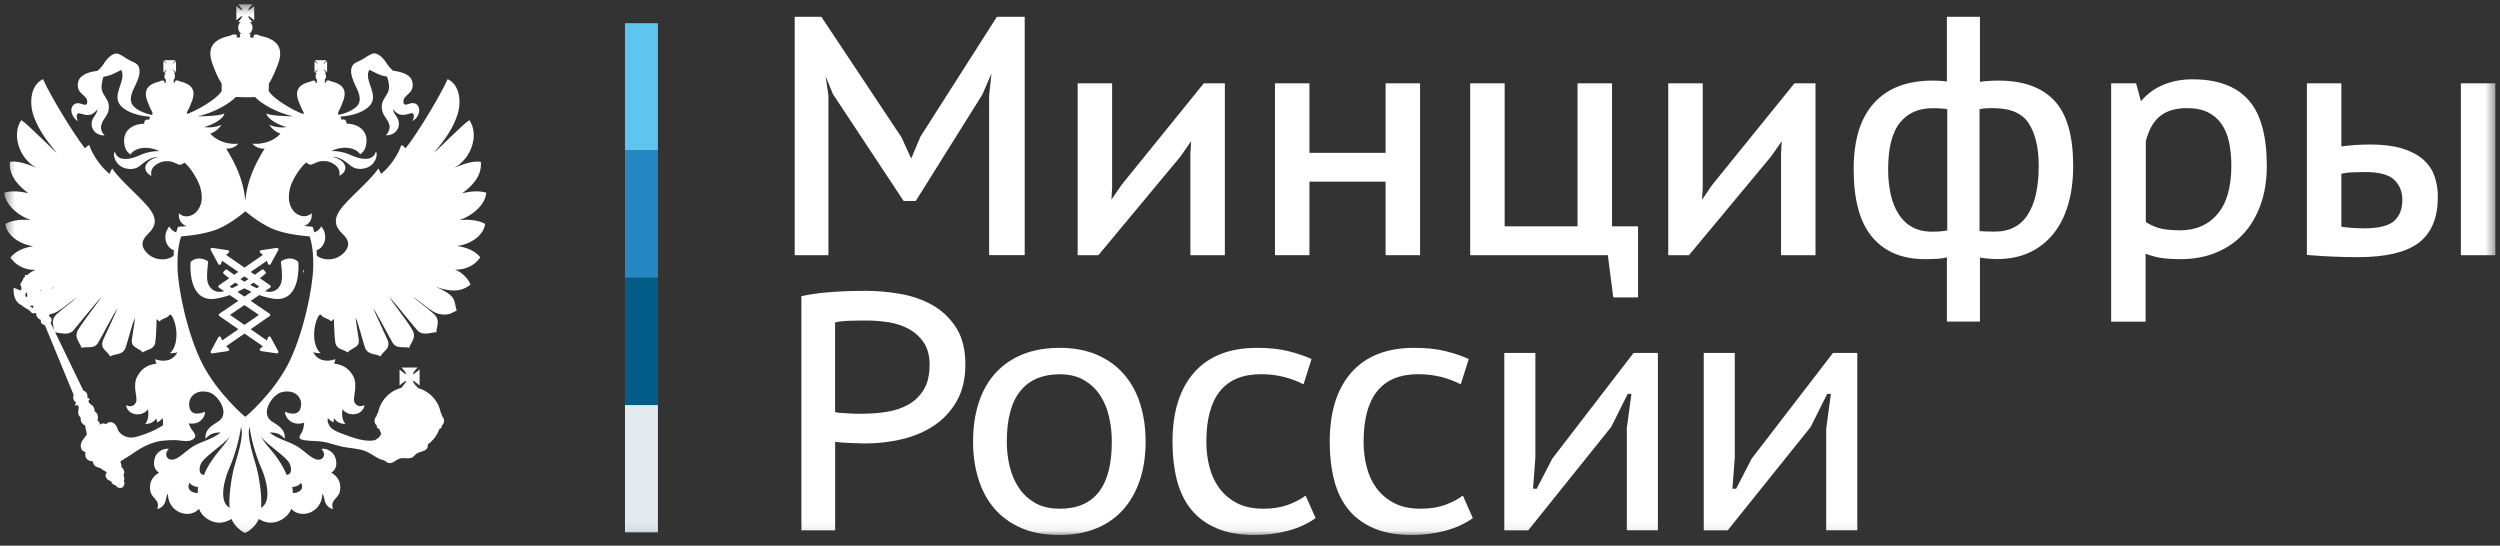 <?xml version="1.0" encoding="UTF-8"?> <svg xmlns="http://www.w3.org/2000/svg" width="252" height="55" viewBox="0 0 252 55" fill="none"><rect x="0" y="0" width="252" height="55" fill="#333333" stroke="none"/><mask id="mask0_1781_16" style="mask-type:luminance" maskUnits="userSpaceOnUse" x="0" y="0" width="252" height="54"><path d="M251.559 0.44H0.439V53.93H251.559V0.44Z" fill="white"></path></mask><g mask="url(#mask0_1781_16)"><path d="M66.317 2.338H62.998V15.169H66.317V2.338Z" fill="#5EC5EE"></path><path d="M66.317 15.169H62.998V28H66.317V15.169Z" fill="#2588C3"></path><path d="M66.317 28H62.998V40.831H66.317V28Z" fill="#045D89"></path><path d="M66.317 40.831H62.998V53.662H66.317V40.831Z" fill="#E3EBF1"></path><path d="M30.044 26.377C30.031 26.364 29.733 26.053 29.217 26.053C28.944 26.053 28.664 26.14 28.384 26.302C28.334 26.327 28.303 26.383 28.316 26.439C28.316 26.451 28.521 27.845 28.366 28.443C28.247 28.891 27.868 29.42 27.178 29.42C27.029 29.42 26.88 29.395 26.718 29.351H26.712L27.234 28.997C27.271 28.972 27.296 28.928 27.296 28.878C27.296 28.828 27.271 28.791 27.234 28.76L26.196 28.044C26.526 27.796 26.731 27.621 26.756 27.596C26.787 27.572 26.805 27.534 26.805 27.497C26.805 27.46 26.793 27.422 26.762 27.391L26.575 27.204C26.55 27.18 26.513 27.161 26.476 27.161C26.445 27.161 26.414 27.173 26.389 27.192C26.377 27.198 26.103 27.41 25.686 27.696L25.27 27.41L26.898 26.29L27.023 26.613C27.041 26.663 27.091 26.7 27.147 26.7C27.147 26.7 27.147 26.7 27.153 26.7C27.203 26.7 27.253 26.669 27.278 26.626L28.055 25.195C28.079 25.145 28.073 25.089 28.048 25.045C28.023 25.008 27.98 24.983 27.93 24.983C27.924 24.983 27.918 24.983 27.912 24.983L26.308 25.226C26.252 25.232 26.209 25.269 26.19 25.325C26.177 25.375 26.19 25.431 26.233 25.468L26.494 25.698L24.642 26.974L22.796 25.698L23.057 25.468C23.095 25.431 23.113 25.375 23.095 25.325C23.082 25.269 23.039 25.232 22.983 25.226L21.379 24.983C21.373 24.983 21.366 24.983 21.36 24.983C21.311 24.983 21.267 25.002 21.242 25.045C21.211 25.089 21.211 25.145 21.236 25.195L22.007 26.626C22.032 26.669 22.081 26.7 22.131 26.7C22.137 26.7 22.137 26.7 22.137 26.7C22.193 26.7 22.237 26.663 22.262 26.613L22.392 26.29L24.021 27.41L23.604 27.696C23.188 27.41 22.914 27.198 22.908 27.192C22.883 27.173 22.852 27.161 22.821 27.161C22.784 27.161 22.747 27.173 22.722 27.204L22.535 27.391C22.51 27.416 22.492 27.453 22.492 27.497C22.492 27.534 22.51 27.572 22.541 27.596C22.572 27.621 22.777 27.796 23.107 28.044L22.069 28.76C22.032 28.785 22.007 28.828 22.007 28.878C22.007 28.928 22.032 28.965 22.069 28.997L22.591 29.351C22.591 29.351 22.591 29.351 22.585 29.351C22.423 29.395 22.274 29.42 22.125 29.42C21.435 29.42 21.05 28.891 20.931 28.443C20.776 27.845 20.981 26.451 20.981 26.439C20.988 26.383 20.962 26.327 20.913 26.302C20.627 26.14 20.347 26.053 20.08 26.053C19.558 26.053 19.259 26.358 19.247 26.377C19.222 26.395 19.21 26.433 19.21 26.458C19.203 26.545 19.042 28.555 19.974 29.575C20.316 29.949 20.77 30.142 21.311 30.142C21.404 30.142 21.509 30.142 21.609 30.123C22.137 30.061 22.653 29.918 23.157 29.743L24.021 30.328L22.113 31.622C22.075 31.654 22.05 31.691 22.05 31.741C22.05 31.784 22.069 31.828 22.113 31.859L24.027 33.184L22.392 34.317L22.268 34C22.249 33.95 22.2 33.919 22.144 33.912C22.144 33.912 22.144 33.912 22.137 33.912C22.088 33.912 22.038 33.944 22.013 33.987L21.242 35.418C21.217 35.462 21.224 35.524 21.248 35.561C21.273 35.599 21.317 35.624 21.366 35.624C21.373 35.624 21.379 35.624 21.385 35.624L22.989 35.387C23.045 35.381 23.088 35.337 23.101 35.288C23.119 35.232 23.101 35.176 23.063 35.138L22.796 34.902L24.648 33.62L26.501 34.902L26.233 35.138C26.19 35.176 26.177 35.232 26.19 35.288C26.202 35.337 26.252 35.375 26.308 35.387L27.912 35.624C27.918 35.624 27.924 35.624 27.93 35.624C27.974 35.624 28.017 35.605 28.048 35.561C28.079 35.518 28.079 35.462 28.055 35.418L27.278 33.987C27.253 33.944 27.209 33.912 27.153 33.912H27.147C27.085 33.912 27.041 33.95 27.023 34L26.898 34.317L25.264 33.184L27.178 31.859C27.216 31.834 27.24 31.791 27.24 31.741C27.24 31.691 27.216 31.654 27.178 31.622L25.27 30.328L26.134 29.743C26.631 29.924 27.147 30.061 27.675 30.123C27.781 30.135 27.881 30.142 27.974 30.142C28.521 30.142 28.968 29.949 29.31 29.575C30.243 28.555 30.081 26.545 30.075 26.458C30.075 26.433 30.062 26.402 30.044 26.377ZM24.636 27.858L25.046 28.138C24.916 28.219 24.779 28.306 24.636 28.393C24.493 28.306 24.356 28.225 24.226 28.138L24.636 27.858ZM23.144 28.885L23.71 28.492C23.822 28.561 23.934 28.636 24.058 28.717C23.834 28.835 23.61 28.947 23.387 29.053L23.144 28.885ZM26.097 31.741L24.636 32.749L23.181 31.741L24.636 30.751L26.097 31.741ZM24.636 29.899L23.934 29.42C24.182 29.302 24.412 29.183 24.636 29.059C24.86 29.183 25.096 29.302 25.345 29.42L24.636 29.899ZM25.892 29.053C25.668 28.953 25.438 28.841 25.214 28.717C25.338 28.642 25.45 28.567 25.562 28.492L26.134 28.885L25.892 29.053Z" fill="white"></path><path d="M30.535 27.558C30.591 27.447 30.616 27.235 30.616 27.235L30.535 27.21V27.558Z" fill="white"></path><path d="M48.902 22.574C48.305 22.213 47.317 22.089 46.31 22.182C47.883 21.635 48.958 20.465 49.014 19.419C48.193 19.183 47.342 19.307 46.602 19.476C47.367 18.903 48.622 17.858 48.467 16.32C47.727 16.14 46.372 16.657 45.807 16.912C47.622 15.891 48.274 13.477 47.311 12.108C46.739 12.444 44.147 15.095 43.724 15.4C45.067 13.863 45.695 12.761 46.055 11.728C46.484 10.602 46.515 8.636 45.123 7.976C44.464 9.482 42.164 13.346 40.884 14.952C40.741 14.827 40.629 14.659 40.449 14.628C40.144 15.605 39.237 16.906 38.41 17.528C38.367 17.447 38.286 17.223 38.143 16.98C37.267 18.293 34.992 20.091 34.258 21.199C33.686 22.021 33.686 22.761 34.482 23.526C34.805 23.85 35.414 24.416 34.886 25.213C34.165 26.264 32.717 26.389 31.933 25.767C31.933 25.58 31.927 25.399 31.921 25.231C32.847 24.87 33.065 23.607 32.381 22.823C32.232 23.109 31.983 23.321 31.685 23.427C31.604 23.097 31.536 22.942 31.529 22.923L31.492 22.848H31.412C31.405 22.848 31.101 22.829 30.647 22.78C31.163 22.612 31.492 22.133 31.418 21.492C30.622 22.176 29.826 21.523 29.646 21.342C29.149 20.757 29.006 20.098 29.205 19.09C29.373 18.212 30.28 16.818 30.877 16.37C30.964 16.451 31.101 16.619 31.393 16.594C31.561 16.538 31.84 16.395 32.052 16.314C32.654 16.134 33.239 16.271 33.612 16.514C34.295 16.93 34.233 17.391 34.215 17.727C35.253 17.142 34.892 16.165 33.531 15.804C34.463 15.804 35.228 16.657 35.427 16.762C35.943 17.142 36.682 17.055 37.111 16.849C37.938 16.457 38.106 15.48 37.882 15.281C37.801 15.63 37.534 15.941 37.055 15.997C36.347 16.078 35.663 15.773 35.122 15.53C34.662 15.337 33.922 15.194 33.419 15.225C34.351 14.709 35.8 14.765 36.316 15.561C36.626 15.312 36.819 15.088 36.906 14.572C37.173 13.178 36.086 12.463 34.923 12.463C34.954 12.127 34.718 11.959 34.407 12.07C34.407 11.927 34.37 11.815 34.289 11.759C34.314 11.759 34.351 11.747 34.376 11.747C35.545 11.666 36.651 11.305 37.248 10.677C38.292 9.557 36.626 8.138 37.223 7.036C37.795 7.285 38.217 7.609 39.007 7.721C39.088 7.889 39.162 8.225 39.187 8.405C39.442 9.65 38.217 9.855 38.535 11.181C38.671 11.784 39.125 11.99 39.274 12.705C39.274 12.705 39.33 13.203 38.895 13.639C39.902 13.664 40.43 12.811 40.12 12.021C39.983 11.697 39.635 11.392 39.635 11.013C40.151 11.697 40.611 11.672 41.406 11.417C41.767 11.305 41.798 11.809 41.574 12.214C42.121 11.89 42.258 11.361 42.258 11.125C42.258 10.565 41.822 10.303 41.406 10.415C41.17 10.44 40.697 10.764 40.666 10.303C40.567 9.507 41.822 9.538 41.568 8.256C41.431 7.615 40.716 7.26 39.603 7.124C39.492 7.012 39.212 6.744 39.063 6.52C38.454 5.506 37.82 5.238 37.441 5.443C36.993 5.667 36.763 5.86 36.396 6.059C36.104 6.215 35.793 6.296 35.601 6.52C35.116 7.124 35.576 8.057 35.825 8.629C35.992 8.965 36.396 9.731 36.216 10.303C36.017 10.988 34.892 11.417 34.209 11.56C34.165 11.56 34.134 11.573 34.09 11.573V11.305C34.289 10.957 34.457 10.54 34.594 10.16C35.054 8.928 34.37 8.43 33.357 8.194C33.226 8.113 33.09 8.082 32.922 8.138H32.891L32.866 8.343L32.729 8.3L32.76 8.051H32.698C32.816 7.97 32.866 7.827 32.866 7.69C32.866 7.54 32.81 7.422 32.754 7.341H32.891L32.835 7.285C32.81 7.229 32.754 7.173 32.667 7.086C32.642 7.061 32.611 7.005 32.611 6.974C32.636 6.999 32.667 7.03 32.723 7.055C32.779 7.111 32.86 7.167 32.891 7.223L32.971 7.279V6.153L32.891 6.221C32.866 6.246 32.779 6.302 32.723 6.364C32.667 6.42 32.642 6.42 32.611 6.445C32.611 6.42 32.636 6.389 32.667 6.333C32.754 6.277 32.81 6.196 32.835 6.153L32.891 6.066H31.747L31.803 6.153C31.859 6.19 31.927 6.277 31.983 6.333C32.008 6.389 32.039 6.42 32.064 6.445C32.033 6.42 31.983 6.42 31.952 6.364C31.853 6.308 31.803 6.252 31.747 6.221L31.704 6.153V7.298L31.759 7.242C31.815 7.186 31.871 7.13 31.965 7.074C31.996 7.049 32.045 7.018 32.077 6.993C32.045 7.018 32.021 7.074 31.996 7.105C31.94 7.192 31.865 7.242 31.815 7.304L31.759 7.36H31.94C31.84 7.441 31.815 7.559 31.815 7.708C31.815 7.845 31.871 7.988 31.965 8.069H31.94L31.965 8.318L31.815 8.362L31.784 8.156H31.759C31.592 8.1 31.455 8.132 31.343 8.212C30.311 8.449 29.628 8.953 30.088 10.179C30.23 10.558 30.398 10.975 30.603 11.324V11.504C29.572 11.168 27.713 10.036 27.216 9.351C27.16 9.283 27.116 9.227 27.092 9.183H27.085L27.104 8.443C27.465 7.839 27.788 7.099 28.036 6.42C28.689 4.647 27.726 3.906 26.197 3.602C26.041 3.49 25.849 3.434 25.594 3.521L25.538 3.801L25.215 3.776L25.239 3.415C25.196 3.427 25.14 3.427 25.084 3.427C25.302 3.315 25.457 3.048 25.457 2.774C25.457 2.575 25.358 2.338 25.19 2.226H25.457C25.302 2.089 25.053 1.797 25.003 1.598C25.196 1.654 25.488 1.915 25.625 2.058V0.608C25.488 0.72 25.196 1 25.003 1.025C25.053 0.864 25.302 0.584 25.457 0.44H24.009C24.121 0.584 24.4 0.864 24.425 1.025C24.257 1 23.978 0.72 23.822 0.608V2.058C23.978 1.915 24.251 1.654 24.425 1.598C24.4 1.791 24.121 2.083 24.009 2.226H24.257C24.09 2.338 24.009 2.575 24.009 2.774C24.009 3.048 24.145 3.321 24.369 3.427C24.313 3.427 24.257 3.427 24.17 3.402L24.201 3.763L23.878 3.788L23.847 3.508C23.599 3.427 23.406 3.483 23.238 3.589C21.721 3.9 20.758 4.634 21.411 6.408C21.634 7.086 21.958 7.833 22.343 8.43V9.196C22.318 9.221 22.287 9.277 22.231 9.333C21.746 10.017 19.875 11.15 18.844 11.486V11.305C19.049 10.957 19.223 10.54 19.36 10.16C19.82 8.928 19.136 8.43 18.104 8.194C17.986 8.113 17.855 8.082 17.688 8.138H17.663L17.632 8.343L17.495 8.3L17.52 8.051H17.495C17.576 7.97 17.632 7.827 17.632 7.69C17.632 7.54 17.607 7.422 17.52 7.341H17.688L17.632 7.285C17.576 7.229 17.52 7.173 17.464 7.086C17.439 7.061 17.395 7.005 17.364 6.974C17.395 6.999 17.464 7.03 17.489 7.055C17.569 7.111 17.625 7.167 17.688 7.223L17.744 7.279V6.153L17.688 6.221C17.632 6.246 17.576 6.302 17.489 6.364C17.464 6.42 17.395 6.42 17.364 6.445C17.395 6.42 17.433 6.389 17.464 6.333C17.52 6.277 17.576 6.196 17.632 6.153L17.688 6.066H16.544L16.6 6.153C16.625 6.19 16.699 6.277 16.755 6.333C16.811 6.389 16.836 6.42 16.836 6.445C16.817 6.414 16.786 6.414 16.737 6.358C16.668 6.302 16.581 6.246 16.556 6.215L16.469 6.147V7.292L16.556 7.236C16.581 7.18 16.668 7.124 16.737 7.068C16.793 7.043 16.817 7.012 16.842 6.987C16.842 7.012 16.817 7.068 16.762 7.099C16.706 7.186 16.631 7.236 16.606 7.298L16.55 7.354H16.699C16.631 7.435 16.569 7.553 16.569 7.702C16.569 7.839 16.625 7.982 16.755 8.063H16.699L16.73 8.312L16.575 8.356L16.55 8.15H16.519C16.351 8.094 16.215 8.125 16.103 8.206C15.071 8.443 14.387 8.947 14.847 10.173C14.99 10.552 15.158 10.969 15.363 11.318V11.585C15.319 11.585 15.282 11.573 15.251 11.573C14.567 11.43 13.424 11 13.231 10.316C13.051 9.743 13.455 8.978 13.623 8.642C13.89 8.069 14.337 7.136 13.865 6.532C13.654 6.308 13.349 6.227 13.051 6.072C12.69 5.879 12.466 5.68 12.007 5.456C11.64 5.251 11.018 5.512 10.384 6.532C10.248 6.756 9.955 7.018 9.837 7.136C8.737 7.273 8.029 7.621 7.873 8.268C7.618 9.55 8.874 9.525 8.793 10.316C8.762 10.776 8.277 10.453 8.053 10.428C7.618 10.316 7.19 10.577 7.19 11.137C7.19 11.374 7.345 11.902 7.873 12.226C7.649 11.822 7.674 11.318 8.053 11.43C8.849 11.685 9.29 11.71 9.812 11.025C9.812 11.399 9.477 11.71 9.328 12.033C9.017 12.83 9.533 13.676 10.552 13.651C10.092 13.216 10.185 12.718 10.185 12.718C10.328 12.002 10.776 11.797 10.925 11.193C11.236 9.868 10.005 9.662 10.272 8.418C10.297 8.237 10.353 7.901 10.44 7.733C11.236 7.621 11.671 7.304 12.224 7.049C12.796 8.15 11.149 9.569 12.199 10.689C12.802 11.318 13.915 11.678 15.071 11.759C15.096 11.759 15.133 11.772 15.164 11.778C15.083 11.834 15.04 11.94 15.04 12.083C14.735 11.971 14.499 12.139 14.543 12.475C13.343 12.475 12.286 13.191 12.547 14.584C12.628 15.101 12.827 15.325 13.15 15.574C13.654 14.777 15.102 14.721 16.047 15.238C15.531 15.207 14.791 15.35 14.337 15.543C13.803 15.779 13.125 16.09 12.417 16.009C11.926 15.954 11.677 15.649 11.578 15.294C11.354 15.493 11.522 16.464 12.355 16.862C12.771 17.067 13.511 17.154 14.027 16.775C14.226 16.663 14.99 15.817 15.929 15.817C14.574 16.177 14.194 17.154 15.257 17.739C15.214 17.403 15.164 16.943 15.841 16.526C16.221 16.289 16.817 16.146 17.408 16.327C17.613 16.408 17.893 16.551 18.061 16.607C18.353 16.632 18.489 16.464 18.576 16.383C19.179 16.831 20.056 18.225 20.248 19.102C20.46 20.11 20.304 20.764 19.801 21.355C19.633 21.535 18.825 22.189 18.036 21.504C17.961 22.145 18.29 22.618 18.806 22.792C18.346 22.842 18.036 22.86 18.029 22.86H17.949L17.918 22.935C17.911 22.948 17.843 23.109 17.756 23.433C17.47 23.321 17.221 23.116 17.072 22.829C16.389 23.613 16.6 24.87 17.52 25.231C17.514 25.406 17.507 25.586 17.507 25.779C16.718 26.389 15.288 26.258 14.58 25.213C14.033 24.416 14.661 23.844 14.971 23.526C15.767 22.761 15.767 22.021 15.189 21.199C14.449 20.098 12.181 18.293 11.304 16.98C11.161 17.217 11.08 17.441 11.049 17.528C10.229 16.906 9.309 15.605 9.004 14.628C8.837 14.653 8.712 14.827 8.569 14.952C7.301 13.346 4.989 9.482 4.337 7.976C2.957 8.636 2.982 10.602 3.404 11.728C3.777 12.761 4.405 13.863 5.729 15.4C5.312 15.088 2.721 12.444 2.149 12.108C1.192 13.477 1.844 15.891 3.653 16.912C3.1 16.657 1.732 16.14 0.993 16.32C0.856 17.858 2.093 18.903 2.857 19.476C2.111 19.307 1.26 19.183 0.439 19.419C0.495 20.465 1.583 21.641 3.112 22.182C2.136 22.083 1.148 22.213 0.545 22.574C0.657 23.663 1.888 24.603 3.361 24.827C2.372 24.939 1.496 25.375 1.036 25.972C1.577 26.681 2.372 27.229 3.585 27.204C3.305 27.303 2.982 27.496 2.708 27.758C2.677 27.733 2.621 27.702 2.571 27.702C2.509 27.727 2.491 27.814 2.509 27.87C2.509 27.87 2.509 27.87 2.509 27.913C2.391 27.994 2.329 28.094 2.317 28.193C2.205 28.355 2.087 28.542 2.024 28.71C2.055 28.722 2.08 28.753 2.105 28.766C2.099 28.853 2.124 28.959 2.192 29.064C2.136 29.121 2.111 29.201 2.08 29.289L1.372 29.002C1.334 29.649 1.477 30.178 1.801 30.508C2.055 30.801 2.348 30.757 2.261 30.857L3.031 31.329C3.168 31.622 3.448 31.622 3.64 31.541C3.64 31.541 3.64 31.566 3.64 31.597C3.64 31.902 3.852 32.151 4.125 32.251C4.069 32.506 4.181 32.667 4.529 32.786L7.426 39.817C7.314 40.153 7.426 40.446 7.681 40.558C7.618 40.639 7.569 40.726 7.569 40.894C7.681 40.813 7.848 40.782 7.929 41.018C7.985 41.186 7.681 41.727 8.14 42.095C8.078 42.418 8.252 42.748 8.582 42.891C8.582 43.059 8.737 43.6 8.762 43.794C8.557 44.086 8.078 44.534 8.14 45.026C8.196 45.374 8.333 45.486 8.613 45.573C8.501 46.202 8.849 46.482 9.377 46.513C9.377 46.973 9.806 47.135 10.086 47.166C10.353 47.365 10.465 47.446 10.77 47.602C10.49 47.931 10.689 48.367 11.198 48.51C11.255 48.703 11.397 48.871 11.683 48.94C11.851 49.22 12.156 49.22 12.336 49.139C12.448 49.083 12.647 48.759 12.473 48.479C12.585 48.342 12.529 48.075 12.448 47.907C12.616 47.602 12.473 47.222 12.243 47.11C12.274 46.942 12.187 46.675 12.131 46.513C12.535 46.258 13.038 45.94 13.219 45.828C14.207 45.119 15.326 44.484 16.594 44.403C16.917 44.372 17.514 44.347 17.849 44.372C18.365 44.428 19.074 44.584 19.49 44.26C19.62 44.179 19.701 44.036 19.677 43.899C19.621 43.576 19.273 43.296 19.161 43.009C19.13 42.922 19.08 42.792 19.024 42.673C19.384 42.736 19.72 42.686 19.925 42.586C20.149 42.505 20.69 42.101 20.665 41.497C20.23 41.703 19.185 41.983 19.074 40.925C18.962 39.992 19.782 39.195 21.069 39.543C21.945 39.767 23.226 41.634 22.057 42.449C21.485 42.841 20.609 43.215 20.721 44.235C21.094 43.775 21.597 43.551 22.25 43.607C21.293 44.316 20.553 44.403 19.546 44.945C18.67 45.461 18.017 46.314 17.327 46.339C16.799 46.363 16.507 45.735 17.023 45.25C16.507 45.138 15.823 45.542 15.63 46.083C15.382 46.824 15.574 47.353 16.034 47.651C15.413 47.987 14.947 48.641 15.17 49.574C15.382 50.34 16.146 50.34 15.854 51.317C16.283 51.205 16.562 50.912 16.687 50.495C16.743 50.203 16.799 49.898 16.942 49.755C16.88 50.34 17.215 51.205 18.017 51.597C18.558 51.864 19.409 51.97 20.062 51.292C20.329 52.057 21.23 52.717 22.169 52.686C22.598 52.686 23.02 52.499 23.337 52.312C23.561 52.879 24.133 53.457 24.699 53.731C25.283 53.457 25.855 52.879 26.091 52.312C26.402 52.505 26.831 52.686 27.247 52.686C28.148 52.711 29.099 52.057 29.354 51.292C30.007 51.97 30.858 51.864 31.399 51.597C32.195 51.205 32.53 50.34 32.474 49.755C32.623 49.898 32.679 50.203 32.742 50.495C32.853 50.912 33.127 51.205 33.562 51.317C33.27 50.34 34.053 50.34 34.246 49.574C34.469 48.641 34.01 47.981 33.394 47.651C33.842 47.359 34.053 46.83 33.786 46.083C33.593 45.542 32.909 45.138 32.394 45.25C32.909 45.735 32.63 46.363 32.089 46.339C31.405 46.314 30.753 45.455 29.87 44.945C28.869 44.397 28.13 44.316 27.166 43.607C27.819 43.551 28.335 43.775 28.695 44.235C28.807 43.215 27.931 42.841 27.359 42.449C26.203 41.634 27.471 39.767 28.366 39.543C29.634 39.195 30.473 39.992 30.342 40.925C30.206 41.989 29.186 41.709 28.726 41.497C28.726 42.095 29.267 42.499 29.491 42.586C29.752 42.711 30.237 42.779 30.666 42.593C30.653 42.698 30.634 42.81 30.634 42.841C30.547 43.75 30.063 43.831 30.23 44.204C30.467 44.484 32.027 44.428 32.45 44.515C33.189 44.615 33.817 44.889 34.525 45.032C35.321 45.2 36.166 45.2 36.881 45.492C37.341 45.691 37.857 46.065 38.304 46.289C38.988 46.401 38.876 46.681 39.311 46.681C39.703 46.681 39.852 46.345 40.356 46.208C40.704 46.127 41.095 46.264 41.443 46.152C41.698 46.096 41.81 45.834 42.046 45.691C42.326 45.523 42.718 45.523 42.978 45.281C43.115 45.156 43.146 44.92 43.121 44.752L43.128 44.789C43.662 44.416 44.066 43.868 44.29 43.24C44.427 43.215 44.539 43.09 44.539 42.947C44.539 42.922 44.539 42.891 44.539 42.891C44.675 42.779 44.762 42.611 44.762 42.443C44.762 42.232 44.682 42.064 44.539 41.927C44.539 41.927 44.539 41.895 44.539 41.871C44.539 41.759 44.483 41.678 44.427 41.603C44.203 40.39 43.283 39.413 42.096 39.108C42.096 39.077 42.096 39.077 42.096 39.052H42.071C42.071 38.996 42.046 38.965 42.003 38.965C41.835 38.797 41.636 38.535 41.611 38.367C41.804 38.423 42.127 38.728 42.295 38.853V37.247C42.127 37.372 41.81 37.677 41.611 37.733C41.636 37.533 41.941 37.185 42.096 37.048H40.468C40.617 37.185 40.927 37.533 40.952 37.733C40.76 37.677 40.436 37.372 40.275 37.247V38.853C40.443 38.728 40.76 38.423 40.952 38.367C40.927 38.566 40.617 38.915 40.468 39.052L40.523 39.077C39.311 39.357 38.336 40.365 38.112 41.603C38.031 41.672 37.975 41.759 37.975 41.871C37.975 41.895 37.975 41.927 37.975 41.927C37.832 42.064 37.751 42.232 37.751 42.443C37.751 42.605 37.832 42.779 37.975 42.891C37.975 42.891 37.975 42.916 37.975 42.947C37.975 43.128 38.087 43.215 38.224 43.24C38.28 43.395 38.348 43.551 38.423 43.688C38.423 43.675 38.423 43.675 38.441 43.657C38.342 44.117 37.782 44.397 37.658 44.397C36.664 44.54 35.563 44.117 34.563 43.744C34.121 43.576 33.519 43.383 33.226 42.947C33.046 42.63 32.965 42.431 33.059 42.151C33.17 42.288 33.351 42.443 33.606 42.58C33.63 42.443 33.63 42.288 33.686 42.175C33.941 42.555 34.345 42.748 34.83 42.723C34.538 42.474 34.401 41.815 34.538 41.242C34.942 41.927 36.477 42.064 36.757 40.838C36.185 41.105 35.818 40.813 35.713 40.502C35.545 40.01 36.104 38.822 35.601 37.907C35.197 37.222 34.737 36.806 33.668 36.637C33.748 36.507 33.78 36.395 33.804 36.202C32.816 36.563 31.965 36.283 31.561 35.492C31.759 35.573 32.045 35.605 32.325 35.605C31.449 34.889 31.505 32.867 32.133 31.821C32.213 31.765 32.244 31.709 32.325 31.684C32.518 32.076 33.09 32.076 33.382 32.394C33.494 32.282 33.55 32.251 33.661 32.157C33.661 32.157 33.686 33.819 33.798 34.503C33.91 35.269 34.65 35.188 35.029 35.524C35.477 35.032 36.284 35.057 36.16 34.211C36.048 33.364 35.88 32.593 35.855 32.02C36.104 32.537 36.595 34.478 36.788 35.032C37.105 35.853 37.9 35.605 38.348 35.928C38.64 35.355 39.38 35.188 39.088 34.323C39.007 34.099 37.795 31.547 37.614 31.056C38.043 31.684 39.218 33.931 39.579 34.559C39.983 35.212 40.722 34.895 41.251 35.057C41.35 34.584 42.065 34.036 41.543 33.215C40.89 32.126 39.355 30.228 39.274 29.96C39.579 30.253 41.959 33.215 42.146 33.377C42.699 33.862 43.507 33.489 43.986 33.489C43.986 32.947 44.414 32.331 43.793 31.703C43.221 31.155 41.91 30.222 41.63 29.905C42.506 30.508 43.538 31.466 44.153 31.622C45.241 31.902 45.633 31.466 46.037 31.299C45.701 30.309 46.148 29.849 43.849 28.884C45.838 29.593 46.72 29.245 47.429 28.685C47.149 27.976 46.441 27.378 45.863 27.179C47.081 27.204 47.889 26.663 48.417 25.947C47.97 25.35 47.081 24.914 46.061 24.802C47.566 24.597 48.765 23.663 48.902 22.574ZM2.764 29.886C2.739 29.886 2.739 29.911 2.708 29.942C2.54 29.917 2.54 29.718 2.571 29.55C2.652 29.55 2.708 29.525 2.764 29.469L2.789 29.5L2.708 29.556C2.739 29.662 2.739 29.774 2.764 29.886ZM3.311 31.056L3.038 30.894C3.149 30.763 3.255 30.763 3.367 30.838C3.367 30.919 3.367 31 3.311 31.056ZM4.131 29.313C4.094 29.313 4.057 29.313 4.02 29.313C4.013 29.307 4.007 29.295 4.001 29.289C4.051 29.276 4.107 29.276 4.15 29.264C4.15 29.276 4.138 29.295 4.131 29.313ZM19.938 49.699C19.254 49.699 18.769 49.269 19.117 48.666C19.297 48.94 19.658 49.064 19.969 49.095C19.938 49.381 19.938 49.462 19.938 49.699ZM30.336 48.666C30.684 49.269 30.199 49.699 29.516 49.699C29.516 49.462 29.516 49.381 29.46 49.095C29.777 49.07 30.15 48.952 30.336 48.666ZM19.913 11.728C21.473 11.392 23.064 10.515 23.779 9.774C24.369 9.812 25.134 9.818 25.712 9.781C26.414 10.527 27.98 11.386 29.547 11.722C28.639 11.722 27.054 11.641 26.855 11.417C26.912 11.99 28.123 12.637 28.919 12.811C28.26 12.892 27.651 12.811 27.135 12.575C27.415 12.979 27.738 13.284 28.266 13.464C27.713 14.149 26.57 14.591 25.438 14.485C25.718 14.821 26.234 15.033 26.681 14.97C25.662 16.594 24.91 18.262 24.73 20.191H24.724V20.197C24.556 18.262 23.804 16.594 22.791 14.97C23.25 15.026 23.754 14.821 24.015 14.485C22.871 14.597 21.771 14.149 21.199 13.464C21.734 13.284 22.051 12.979 22.331 12.575C21.827 12.811 21.199 12.892 20.547 12.811C21.342 12.63 22.567 11.99 22.623 11.417C22.405 11.647 20.82 11.728 19.913 11.728ZM5.611 28.896C5.468 28.959 5.294 29.033 5.163 29.089C5.163 29.077 5.163 29.064 5.163 29.052C5.3 28.996 5.474 28.946 5.611 28.896ZM15.643 36.208C15.674 36.401 15.699 36.513 15.779 36.644C14.704 36.812 14.25 37.229 13.859 37.913C13.312 38.834 13.884 40.023 13.728 40.508C13.616 40.813 13.262 41.111 12.69 40.844C12.97 42.076 14.499 41.933 14.903 41.248C15.04 41.821 14.903 42.481 14.623 42.729C15.102 42.754 15.506 42.561 15.755 42.182C15.81 42.294 15.81 42.449 15.835 42.586C16.103 42.449 16.27 42.294 16.382 42.157C16.426 42.294 16.476 42.617 16.413 42.879C16.208 43.016 15.978 43.146 15.618 43.333C15.046 43.613 14.002 44.017 13.405 44.098C12.914 44.179 12.062 43.899 11.845 43.215C11.646 42.561 11.105 42.35 10.676 42.754C10.565 42.673 10.26 42.611 10.13 42.816C10.13 42.816 9.993 42.505 9.825 42.356C9.937 42.02 9.85 41.615 9.545 41.479C9.52 40.819 9.116 40.819 8.973 40.595C8.893 40.458 8.893 40.284 9.085 40.259C9.004 40.135 8.83 40.11 8.806 40.11C8.862 39.83 8.774 39.481 8.402 39.369L5.095 32.537C5.306 32.313 5.194 31.989 4.958 31.877C4.958 31.877 4.958 31.852 4.958 31.821C4.977 31.765 4.983 31.728 4.989 31.684C5.076 31.672 5.188 31.647 5.281 31.622C5.934 31.466 6.953 30.508 7.836 29.905C7.525 30.228 6.245 31.162 5.673 31.703C5.138 32.232 5.362 32.761 5.449 33.24L5.573 33.507C6.058 33.539 6.786 33.831 7.326 33.383C7.494 33.215 9.881 30.253 10.198 29.967C10.073 30.234 8.569 32.132 7.886 33.221C7.382 34.043 8.122 34.584 8.209 35.063C8.75 34.895 9.489 35.219 9.881 34.565C10.26 33.937 11.416 31.691 11.845 31.062C11.677 31.554 10.453 34.105 10.366 34.329C10.073 35.194 10.813 35.362 11.105 35.934C11.553 35.611 12.355 35.866 12.665 35.038C12.858 34.484 13.349 32.543 13.604 32.026C13.573 32.599 13.405 33.37 13.293 34.217C13.181 35.069 13.977 35.038 14.393 35.53C14.797 35.194 15.537 35.275 15.649 34.509C15.761 33.825 15.786 32.163 15.786 32.163C15.898 32.263 15.953 32.288 16.078 32.4C16.351 32.076 16.929 32.076 17.122 31.691C17.209 31.715 17.234 31.771 17.321 31.827C17.949 32.873 17.998 34.895 17.122 35.611C17.377 35.611 17.694 35.58 17.887 35.499C17.501 36.289 16.637 36.569 15.643 36.208ZM21.821 45.766C21.305 46.475 20.901 46.992 20.565 47.876C19.962 47.819 20.081 47.079 20.273 46.706C20.677 45.965 22.318 45.001 23.145 44.036C22.778 44.652 22.268 45.212 21.821 45.766ZM23.605 47.079C23.269 48.386 23.033 50.315 23.145 51.18C21.989 50.576 22.641 48.249 23.089 47.247C23.71 45.853 24.145 44.148 24.288 43.059C24.649 43.887 23.847 46.195 23.605 47.079ZM26.309 51.18C26.42 50.315 26.197 48.386 25.849 47.079C25.606 46.195 24.811 43.887 25.165 43.059C25.302 44.148 25.737 45.847 26.364 47.247C26.812 48.249 27.465 50.576 26.309 51.18ZM29.18 46.699C29.379 47.079 29.491 47.813 28.888 47.869C28.552 46.986 28.148 46.475 27.651 45.76C27.185 45.212 26.675 44.646 26.309 44.03C27.129 45.001 28.776 45.959 29.18 46.699ZM29.037 36.712C27.527 39.649 24.761 42.039 24.73 42.008C24.699 42.045 21.933 39.649 20.422 36.712C18.912 33.781 17.942 29.17 17.893 26.967C17.837 24.765 18.272 23.825 18.272 23.825C18.272 23.825 20.161 23.719 21.672 23.197C22.952 22.755 24.344 21.628 24.736 21.299C25.128 21.628 26.52 22.749 27.806 23.197C29.311 23.726 31.2 23.825 31.2 23.825C31.2 23.825 31.629 24.771 31.573 26.967C31.511 29.17 30.541 33.781 29.037 36.712Z" fill="white"></path><path d="M80.769 29.855C81.721 29.649 82.758 29.506 83.884 29.432C85.009 29.351 86.109 29.314 87.203 29.314C88.359 29.314 89.534 29.413 90.721 29.618C91.914 29.824 92.996 30.197 93.972 30.745C94.948 31.292 95.743 32.045 96.371 33.01C96.992 33.974 97.309 35.219 97.309 36.737C97.309 38.168 97.023 39.388 96.458 40.396C95.892 41.404 95.134 42.232 94.195 42.866C93.257 43.501 92.175 43.968 90.963 44.26C89.751 44.553 88.496 44.702 87.203 44.702C87.066 44.702 86.855 44.696 86.575 44.683C86.289 44.671 85.997 44.658 85.692 44.652C85.388 44.64 85.089 44.621 84.81 44.602C84.524 44.578 84.319 44.559 84.182 44.534V53.457H80.782V29.855H80.769ZM87.302 32.307C86.687 32.307 86.096 32.319 85.518 32.338C84.94 32.362 84.493 32.419 84.176 32.506V41.535C84.288 41.578 84.474 41.609 84.735 41.622C84.996 41.634 85.27 41.647 85.549 41.672C85.835 41.697 86.103 41.703 86.364 41.703C86.625 41.703 86.824 41.703 86.96 41.703C87.775 41.703 88.583 41.641 89.378 41.516C90.174 41.392 90.889 41.155 91.541 40.794C92.188 40.433 92.71 39.935 93.108 39.282C93.505 38.635 93.704 37.795 93.704 36.762C93.704 35.866 93.512 35.132 93.126 34.547C92.741 33.968 92.244 33.508 91.628 33.172C91.019 32.836 90.329 32.605 89.571 32.481C88.806 32.369 88.048 32.307 87.302 32.307Z" fill="white"></path><path d="M98.086 44.534C98.086 43.059 98.279 41.734 98.664 40.564C99.049 39.394 99.615 38.398 100.367 37.583C101.113 36.768 102.027 36.14 103.108 35.71C104.184 35.281 105.414 35.063 106.8 35.063C108.249 35.063 109.523 35.3 110.61 35.779C111.698 36.258 112.606 36.917 113.333 37.77C114.06 38.622 114.595 39.618 114.949 40.769C115.303 41.914 115.477 43.171 115.477 44.534C115.477 45.984 115.278 47.29 114.881 48.448C114.483 49.605 113.917 50.595 113.178 51.41C112.438 52.225 111.53 52.853 110.455 53.283C109.38 53.712 108.162 53.93 106.8 53.93C105.302 53.93 104.009 53.694 102.922 53.214C101.834 52.735 100.933 52.082 100.218 51.242C99.503 50.402 98.969 49.406 98.621 48.261C98.26 47.116 98.086 45.872 98.086 44.534ZM101.486 44.534C101.486 45.374 101.579 46.195 101.772 47.004C101.965 47.813 102.269 48.529 102.698 49.17C103.127 49.811 103.674 50.315 104.345 50.7C105.016 51.086 105.843 51.279 106.831 51.279C110.325 51.279 112.071 49.033 112.071 44.54C112.071 43.656 111.978 42.804 111.785 41.983C111.593 41.167 111.294 40.446 110.878 39.823C110.461 39.201 109.921 38.697 109.249 38.305C108.578 37.919 107.77 37.726 106.831 37.726C105.085 37.726 103.761 38.286 102.853 39.413C101.94 40.526 101.486 42.238 101.486 44.534Z" fill="white"></path><path d="M132.614 52.225C131.819 52.791 130.892 53.221 129.823 53.501C128.754 53.787 127.635 53.93 126.454 53.93C124.956 53.93 123.682 53.7 122.625 53.245C121.569 52.791 120.718 52.157 120.058 51.341C119.399 50.526 118.927 49.537 118.629 48.379C118.337 47.222 118.188 45.94 118.188 44.534C118.188 41.516 118.921 39.182 120.382 37.533C121.843 35.891 123.949 35.063 126.69 35.063C127.891 35.063 128.935 35.169 129.823 35.386C130.706 35.604 131.501 35.872 132.203 36.189L131.396 38.741C130.787 38.423 130.128 38.174 129.419 37.994C128.711 37.813 127.94 37.72 127.107 37.72C123.434 37.72 121.6 39.991 121.6 44.534C121.6 45.399 121.699 46.233 121.905 47.035C122.109 47.844 122.433 48.56 122.887 49.182C123.34 49.804 123.93 50.315 124.658 50.7C125.391 51.086 126.287 51.279 127.344 51.279C128.288 51.279 129.121 51.148 129.829 50.887C130.538 50.626 131.128 50.315 131.607 49.954L132.614 52.225Z" fill="white"></path><path d="M148.462 52.225C147.667 52.791 146.74 53.221 145.671 53.501C144.602 53.787 143.483 53.93 142.302 53.93C140.805 53.93 139.53 53.7 138.473 53.245C137.417 52.791 136.566 52.157 135.907 51.341C135.247 50.526 134.776 49.537 134.477 48.379C134.184 47.222 134.035 45.94 134.035 44.534C134.035 41.516 134.77 39.182 136.23 37.533C137.691 35.891 139.798 35.063 142.539 35.063C143.739 35.063 144.783 35.169 145.671 35.386C146.554 35.604 147.349 35.872 148.052 36.189L147.244 38.741C146.635 38.423 145.976 38.174 145.268 37.994C144.558 37.813 143.788 37.72 142.955 37.72C139.282 37.72 137.449 39.991 137.449 44.534C137.449 45.399 137.548 46.233 137.753 47.035C137.957 47.844 138.281 48.56 138.735 49.182C139.183 49.804 139.779 50.315 140.512 50.7C141.246 51.086 142.141 51.279 143.198 51.279C144.143 51.279 144.975 51.148 145.683 50.887C146.393 50.626 146.983 50.315 147.456 49.954L148.462 52.225Z" fill="white"></path><path d="M163.971 43.239L164.449 39.699H164.076L162.41 43.034L154.044 53.457H151.633V35.573H154.765V46.127L154.529 49.263H154.902L156.469 46.233L164.666 35.573H167.116V53.451H163.983V43.239H163.971Z" fill="white"></path><path d="M184.077 43.239L184.556 39.699H184.182L182.517 43.034L174.151 53.457H171.738V35.573H174.865V46.127L174.629 49.263H175.002L176.568 46.233L184.767 35.573H187.215V53.451H184.083V43.239H184.077Z" fill="white"></path><path d="M99.983 9.687L100.349 6.165H100.169L98.783 9.382L92.151 19.98H91.237L84.207 9.351L82.896 6.165H82.716L83.225 9.65V25.443H80.385V1.971H82.641L90.622 13.975L91.822 16.588H91.896L93.027 13.906L100.642 1.971H103.01V25.437H99.983V9.687Z" fill="white" stroke="white" stroke-width="0.559" stroke-miterlimit="10"></path><path d="M120.277 15.518L120.388 13.44H120.277L118.785 15.586L110.586 25.443H108.908V8.679H111.823V18.903L111.711 20.882H111.854L113.278 18.803L121.476 8.679H123.185V25.443H120.271V15.518H120.277Z" fill="white" stroke="white" stroke-width="0.559" stroke-miterlimit="10"></path><path d="M139.948 18.032H131.712V25.443H128.797V8.679H131.712V15.686H139.948V8.679H142.863V25.443H139.948V18.032Z" fill="white" stroke="white" stroke-width="0.559" stroke-miterlimit="10"></path><path d="M164.834 29.699H162.864L162.317 25.443H148.475V8.679H151.39V23.097H159.296V8.679H162.212V23.097H164.834V29.699Z" fill="white" stroke="white" stroke-width="0.559" stroke-miterlimit="10"></path><path d="M179.808 15.518L179.92 13.44H179.808L178.316 15.586L170.117 25.443H168.439V8.679H171.355V18.903L171.243 20.882H171.392L172.815 18.803L181.014 8.679H182.723V25.443H179.808V15.518Z" fill="white" stroke="white" stroke-width="0.559" stroke-miterlimit="10"></path><path d="M196.527 25.574C196.11 25.71 195.681 25.785 195.235 25.81C194.787 25.835 194.376 25.841 194.017 25.841C191.803 25.841 190.106 25.125 188.913 23.694C187.72 22.263 187.129 20.054 187.129 17.055C187.129 14.192 187.782 12.039 189.1 10.583C190.411 9.133 192.306 8.405 194.781 8.405C195.458 8.405 196.042 8.449 196.527 8.542V1.971H199.299V8.573C199.735 8.505 200.125 8.461 200.468 8.437C200.81 8.412 201.133 8.405 201.45 8.405C203.855 8.405 205.665 9.046 206.876 10.334C208.088 11.623 208.697 13.751 208.697 16.719C208.697 18.125 208.536 19.395 208.206 20.521C207.877 21.647 207.399 22.605 206.765 23.39C206.13 24.174 205.36 24.777 204.452 25.2C203.539 25.623 202.488 25.835 201.301 25.835C201.083 25.835 200.76 25.816 200.337 25.785C199.914 25.754 199.566 25.692 199.299 25.599V32.139H196.527V25.574ZM194.743 23.632C195.035 23.632 195.328 23.62 195.619 23.601C195.912 23.576 196.228 23.533 196.564 23.464V10.758C196.273 10.714 195.999 10.677 195.743 10.658C195.489 10.633 195.179 10.627 194.818 10.627C193.313 10.627 192.139 11.143 191.299 12.189C190.461 13.228 190.044 14.852 190.044 17.067C190.044 18.007 190.137 18.878 190.318 19.681C190.498 20.483 190.784 21.187 191.175 21.778C191.561 22.369 192.058 22.829 192.649 23.153C193.239 23.47 193.941 23.632 194.743 23.632ZM200.897 10.621C200.604 10.621 200.344 10.627 200.113 10.639C199.883 10.652 199.598 10.701 199.256 10.789V23.526C199.498 23.57 199.772 23.601 200.076 23.607C200.381 23.62 200.717 23.626 201.077 23.626C202.631 23.626 203.805 23.035 204.595 21.846C205.384 20.664 205.782 18.953 205.782 16.719C205.782 14.821 205.422 13.327 204.707 12.245C203.993 11.168 202.724 10.621 200.897 10.621Z" fill="white" stroke="white" stroke-width="0.559" stroke-miterlimit="10"></path><path d="M213.103 8.679H215.105L215.652 10.689H215.795C216.354 9.905 217.075 9.307 217.964 8.897C218.853 8.486 219.865 8.274 221.003 8.274C223.434 8.274 225.242 8.934 226.429 10.253C227.616 11.572 228.214 13.732 228.214 16.725C228.214 18.131 228.014 19.4 227.61 20.527C227.207 21.653 226.647 22.611 225.913 23.395C225.186 24.179 224.303 24.783 223.271 25.206C222.241 25.629 221.091 25.841 219.828 25.841C218.928 25.841 218.218 25.791 217.696 25.692C217.175 25.592 216.608 25.418 215.999 25.169V32.144H213.084V8.679H213.103ZM220.462 10.62C219.225 10.62 218.243 10.919 217.529 11.51C216.814 12.101 216.311 13.004 216.018 14.211V22.524C216.453 22.835 216.951 23.078 217.51 23.246C218.069 23.414 218.81 23.495 219.735 23.495C221.413 23.495 222.744 22.922 223.725 21.771C224.708 20.62 225.199 18.927 225.199 16.694C225.199 15.779 225.112 14.945 224.944 14.198C224.776 13.452 224.503 12.811 224.123 12.288C223.744 11.765 223.26 11.355 222.67 11.062C222.072 10.77 221.339 10.62 220.462 10.62Z" fill="white" stroke="white" stroke-width="0.559" stroke-miterlimit="10"></path><path d="M235.729 15.082C236.314 14.995 236.873 14.933 237.408 14.896C237.942 14.864 238.452 14.846 238.936 14.846C240.174 14.846 241.212 14.976 242.05 15.232C242.89 15.487 243.561 15.841 244.071 16.289C244.58 16.738 244.94 17.266 245.146 17.883C245.351 18.498 245.456 19.152 245.456 19.843C245.456 21.877 244.841 23.352 243.617 24.267C242.393 25.182 240.403 25.642 237.662 25.642C236.108 25.642 234.492 25.574 232.814 25.443V8.679H235.729V15.082ZM235.729 23.097C236.624 23.234 237.488 23.296 238.314 23.296C239.844 23.296 240.913 23.022 241.522 22.475C242.131 21.927 242.436 21.149 242.436 20.148C242.436 19.251 242.137 18.517 241.541 17.932C240.944 17.354 239.906 17.061 238.427 17.061C238.01 17.061 237.563 17.073 237.078 17.092C236.593 17.117 236.145 17.179 235.729 17.291V23.097ZM248.335 8.679H251.25V25.443H248.335V8.679Z" fill="white" stroke="white" stroke-width="0.559" stroke-miterlimit="10"></path></g></svg> 
